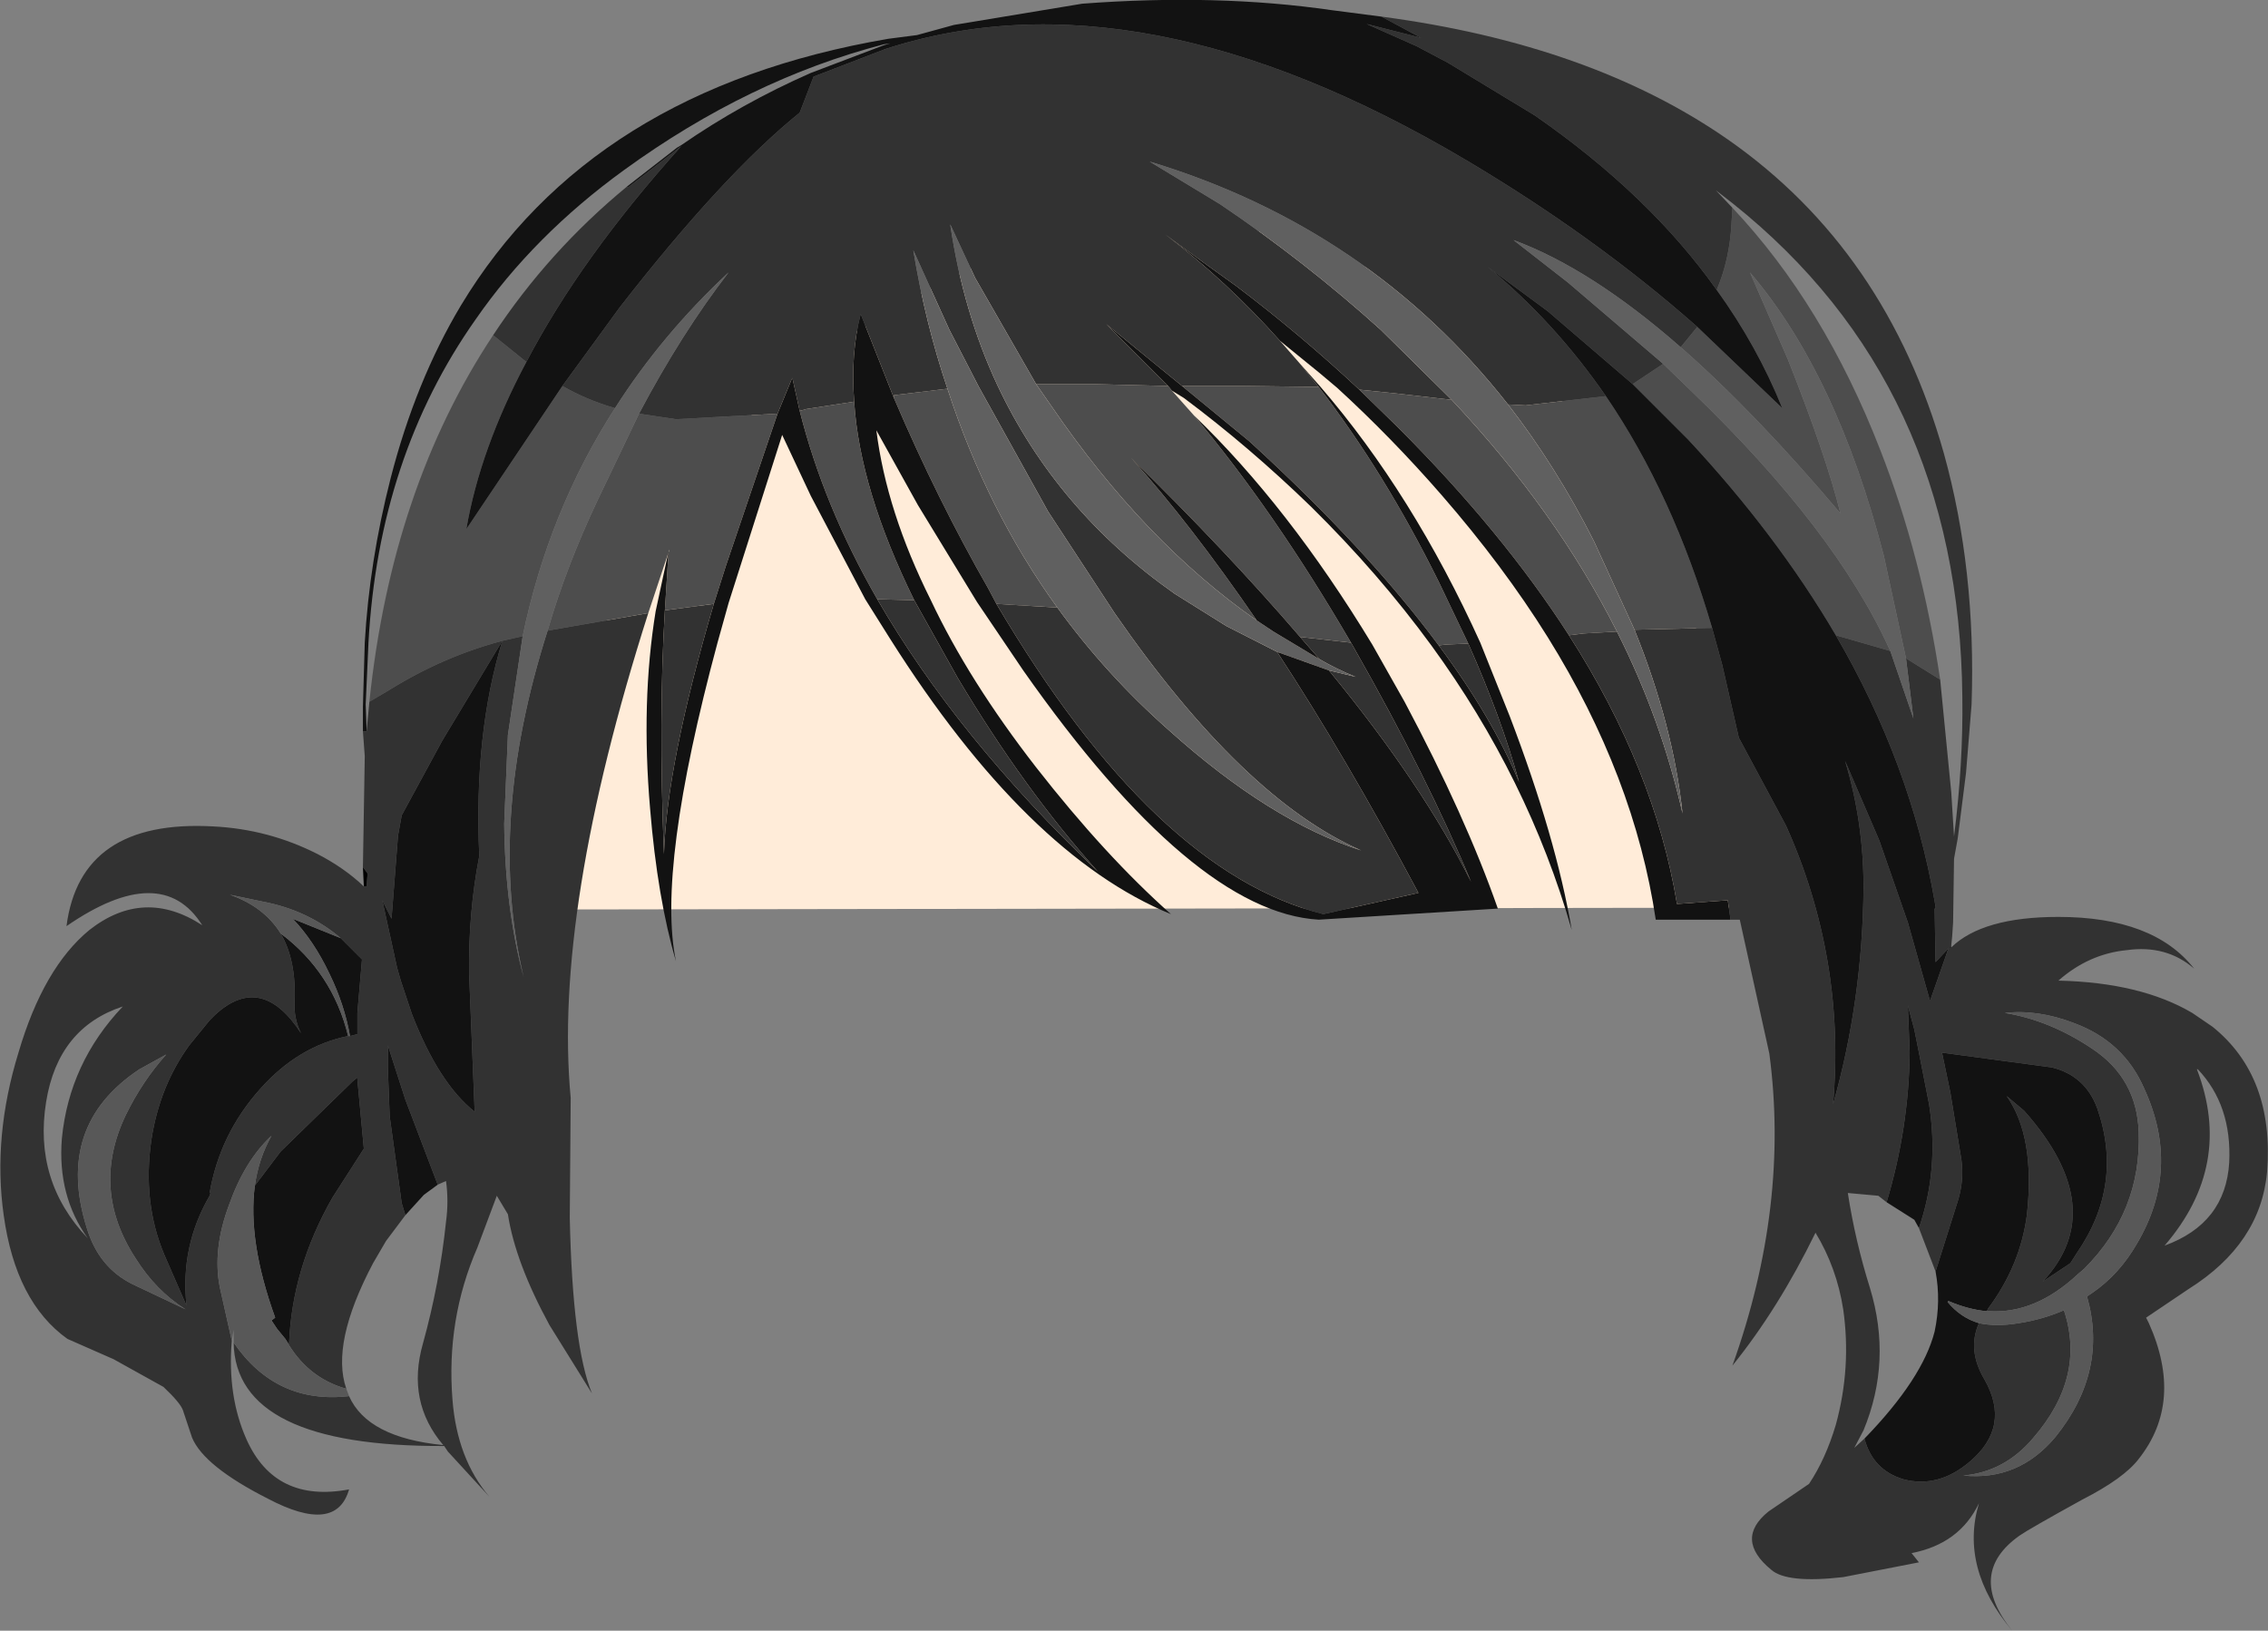 <?xml version="1.0" encoding="UTF-8" standalone="no"?>
<svg xmlns:xlink="http://www.w3.org/1999/xlink" height="88.3px" width="122.8px" xmlns="http://www.w3.org/2000/svg">
  <rect width="100%" height="100%" fill="#808080" stroke="none"/>
  <g transform="matrix(1.0, 0.0, 0.0, 1.0, 64.3, 72.8)">
    <path d="M-35.6 -23.55 Q-32.55 -53.4 -2.7 -61.5 28.5 -57.7 30.25 -23.65 L-35.6 -23.55" fill="#ffecd9" fill-rule="evenodd" stroke="none"/>
    <path d="M26.7 -54.0 L27.6 -55.1 32.2 -50.7 Q30.85 -54.05 28.65 -57.1 29.35 -58.75 29.45 -60.7 L29.5 -61.55 Q34.45 -56.3 37.5 -48.45 39.75 -42.7 40.75 -36.0 L38.9 -37.15 37.7 -42.7 Q35.15 -52.55 30.45 -58.05 L32.5 -53.35 Q34.6 -48.05 35.35 -45.0 30.75 -50.45 26.7 -54.0 M-33.85 -51.9 Q-32.55 -51.15 -31.0 -50.7 -34.6 -45.1 -36.0 -38.35 L-37.1 -38.1 Q-40.3 -37.25 -43.2 -35.45 L-44.3 -34.8 Q-43.1 -46.35 -37.6 -54.65 L-35.8 -53.2 Q-38.3 -48.5 -39.05 -44.15 L-33.85 -51.9 M-29.7 -50.4 L-27.7 -50.1 -22.2 -50.4 -25.0 -42.15 -25.65 -40.1 -28.3 -39.75 -28.1 -42.95 -28.05 -43.05 -29.2 -39.6 -34.65 -38.65 Q-33.65 -42.1 -31.95 -45.7 L-29.7 -50.4 M-21.0 -50.55 L-20.65 -50.65 -18.05 -51.05 Q-17.75 -46.3 -14.8 -40.3 L-16.8 -40.35 Q-19.7 -45.4 -21.0 -50.55 M-15.9 -51.25 L-15.9 -51.4 -13.0 -51.75 Q-10.85 -45.15 -7.05 -39.9 L-10.35 -40.1 -10.8 -40.95 Q-13.55 -45.75 -15.9 -51.25 M-8.2 -52.0 L-5.05 -52.0 -1.05 -51.9 -0.85 -51.65 0.35 -50.3 Q4.65 -45.2 8.85 -38.0 L6.2 -38.3 6.1 -38.3 Q2.15 -42.9 -3.05 -48.0 0.15 -44.45 3.75 -39.2 -2.35 -43.45 -7.4 -50.85 L-8.2 -52.0 M-0.3 -51.9 L3.1 -51.9 7.1 -51.85 Q10.65 -47.25 13.6 -41.3 L15.2 -37.95 14.0 -37.9 13.6 -37.85 Q9.75 -43.05 3.35 -48.9 L-0.3 -51.9 M9.3 -51.7 L11.25 -51.5 14.3 -51.15 Q19.95 -45.15 23.25 -38.6 L21.45 -38.5 20.65 -38.4 Q17.05 -44.0 11.4 -49.65 L9.3 -51.7 M17.35 -50.9 L18.3 -50.85 22.65 -51.35 Q26.3 -46.0 28.4 -38.8 L24.2 -38.7 22.0 -43.5 Q19.95 -47.55 17.35 -50.9 M24.1 -52.0 L25.75 -53.1 27.3 -51.6 Q35.1 -44.1 38.05 -37.55 L35.1 -38.4 Q31.9 -43.85 27.1 -49.0 L24.1 -52.0" fill="#4d4d4d" fill-rule="evenodd" stroke="none"/>
    <path d="M27.6 -55.1 L26.7 -54.0 Q21.85 -58.25 17.65 -59.8 L20.6 -57.5 25.75 -53.1 24.1 -52.0 19.5 -55.95 16.25 -58.35 Q19.85 -55.4 22.65 -51.35 L18.3 -50.85 17.35 -50.9 Q9.85 -60.45 -2.05 -64.05 L1.75 -61.75 Q6.35 -58.65 10.45 -54.95 L14.3 -51.15 11.25 -51.5 9.3 -51.7 Q6.15 -54.65 2.65 -57.3 0.75 -58.65 -1.2 -60.1 2.1 -57.6 5.0 -54.35 L6.05 -53.15 7.1 -51.85 3.1 -51.9 -0.3 -51.9 -4.4 -55.25 -1.05 -51.9 -5.05 -52.0 -8.2 -52.0 -11.5 -57.75 -12.85 -60.65 Q-12.15 -55.9 -10.3 -51.95 -7.1 -45.15 -0.7 -40.65 L2.1 -38.9 4.85 -37.5 Q8.55 -31.85 12.5 -24.45 L7.35 -23.3 Q-1.8 -25.6 -10.35 -40.1 L-7.05 -39.9 Q-4.4 -36.25 -1.0 -33.25 4.45 -28.35 9.4 -26.75 3.0 -29.55 -3.95 -39.6 L-7.55 -45.1 -11.3 -51.85 -12.9 -54.95 -14.85 -59.25 Q-14.2 -55.3 -13.0 -51.75 L-15.9 -51.4 -15.9 -51.25 -17.7 -55.8 Q-18.25 -53.65 -18.05 -51.05 L-20.65 -50.65 -21.0 -50.55 -21.4 -52.35 -22.2 -50.4 -27.7 -50.1 -29.7 -50.4 Q-27.4 -54.75 -24.85 -58.05 -28.45 -54.7 -31.0 -50.7 -32.55 -51.15 -33.85 -51.9 L-30.75 -56.15 Q-25.15 -63.35 -21.0 -66.7 L-20.25 -68.65 -16.35 -70.15 Q-2.6 -74.6 15.05 -64.15 22.05 -60.0 27.6 -55.1 M38.9 -37.15 L40.75 -36.0 41.35 -29.9 41.5 -27.5 Q42.0 -31.45 41.95 -35.05 41.8 -52.0 29.5 -61.8 L28.6 -62.5 29.5 -61.55 29.45 -60.7 Q29.35 -58.75 28.65 -57.1 25.0 -62.25 18.8 -66.55 L14.1 -69.4 12.4 -70.3 9.7 -71.5 12.65 -70.75 10.5 -71.9 Q21.85 -70.4 29.25 -65.25 37.85 -59.25 40.95 -48.25 42.7 -41.95 42.45 -34.65 L42.15 -30.95 41.7 -27.4 41.5 -26.3 41.45 -22.85 41.4 -22.1 41.35 -21.6 41.35 -21.55 41.2 -21.45 40.5 -20.7 40.45 -23.6 40.5 -23.6 40.5 -23.7 40.45 -24.0 Q39.15 -31.45 35.1 -38.4 L38.05 -37.55 39.3 -33.9 38.9 -37.15 M41.35 -21.5 Q43.05 -23.15 47.15 -23.15 52.3 -23.15 54.5 -20.35 53.0 -21.65 50.85 -21.35 48.8 -21.15 47.15 -19.7 51.6 -19.6 54.4 -17.95 L55.5 -17.2 Q58.85 -14.5 58.45 -9.35 58.1 -5.45 54.2 -3.0 L51.9 -1.45 52.05 -1.15 Q53.95 3.1 51.5 6.2 50.7 7.25 48.45 8.4 45.55 10.0 45.05 10.35 42.15 12.4 44.65 15.5 41.8 12.1 42.85 8.6 41.8 10.8 39.2 11.3 L39.6 11.8 35.5 12.6 Q32.45 12.95 31.6 12.2 29.6 10.55 31.45 9.05 L33.65 7.55 Q34.55 6.2 35.1 4.35 35.95 1.25 35.5 -1.9 35.15 -4.15 34.0 -6.05 32.0 -1.95 29.5 1.15 32.6 -7.5 31.5 -15.75 L29.9 -23.0 29.4 -23.0 29.25 -24.05 26.5 -23.85 Q25.3 -31.15 20.65 -38.4 L21.45 -38.5 23.25 -38.6 Q25.65 -33.85 26.8 -28.75 26.3 -33.5 24.2 -38.7 L28.4 -38.8 28.95 -36.8 29.85 -32.85 32.4 -28.1 Q34.0 -24.55 34.65 -20.75 35.3 -16.95 34.95 -13.0 36.55 -18.65 36.6 -24.75 36.6 -28.3 35.6 -31.6 L37.45 -27.3 39.0 -22.85 40.2 -18.6 41.2 -21.45 41.35 -21.5 M39.6 -6.3 Q40.7 -9.5 40.15 -13.0 L39.6 -15.8 39.35 -17.05 39.0 -18.35 39.1 -15.8 Q39.05 -11.7 37.85 -7.7 L37.4 -8.05 35.75 -8.2 Q36.15 -5.6 36.95 -3.05 38.15 0.9 36.6 4.65 L36.1 5.6 36.65 5.1 Q37.1 6.8 38.75 7.3 40.65 7.8 42.35 6.35 44.6 4.45 43.15 1.9 42.2 0.3 42.85 -1.15 43.8 -0.95 45.0 -1.15 46.3 -1.35 47.45 -1.85 48.65 1.75 45.8 5.05 44.25 6.9 42.0 7.1 45.0 7.4 47.0 5.0 49.85 1.45 48.7 -2.6 L49.0 -2.8 Q50.45 -3.8 51.4 -5.45 53.8 -9.5 51.8 -13.85 50.7 -16.4 48.0 -17.4 46.05 -18.15 44.25 -17.95 46.7 -17.55 49.0 -16.0 51.4 -14.4 51.5 -11.5 51.65 -7.2 48.55 -4.1 L48.2 -3.8 Q45.9 -1.65 43.4 -1.8 L43.35 -1.8 43.25 -1.8 43.3 -1.85 43.35 -1.95 Q45.1 -4.3 45.45 -7.05 45.9 -11.25 44.35 -13.45 L45.3 -12.65 Q50.0 -7.35 46.3 -3.4 L47.8 -4.4 48.15 -4.95 Q50.7 -8.65 49.25 -12.8 48.6 -14.55 46.8 -15.0 L40.85 -15.8 41.3 -13.65 41.9 -10.0 Q42.05 -8.85 41.7 -7.75 L40.5 -3.95 39.6 -6.3 M54.7 -14.9 L54.65 -14.9 Q56.65 -9.7 52.9 -5.35 56.2 -6.55 56.4 -9.85 56.55 -12.95 54.7 -14.9 M-44.65 -33.2 L-44.45 -33.2 -44.3 -34.8 -43.2 -35.45 Q-40.3 -37.25 -37.1 -38.1 L-40.35 -32.7 -42.55 -28.65 -42.75 -27.55 -43.1 -23.05 -43.6 -24.05 -42.8 -20.4 -42.6 -19.7 -42.0 -17.9 Q-40.55 -14.15 -38.6 -12.6 L-38.9 -20.05 Q-38.95 -23.35 -38.35 -26.45 -38.65 -33.05 -37.1 -38.1 L-36.0 -38.35 -36.8 -33.0 -37.0 -28.2 Q-36.95 -23.6 -35.95 -19.9 -37.95 -28.3 -34.65 -38.65 L-29.2 -39.6 Q-34.35 -23.45 -33.4 -13.35 L-33.45 -6.85 Q-33.3 0.1 -32.25 2.65 L-34.55 -1.05 Q-36.4 -4.45 -36.8 -7.05 L-37.4 -8.05 -38.45 -5.25 Q-40.15 -1.35 -39.8 3.0 -39.55 6.2 -37.8 8.25 L-40.05 5.8 -40.25 5.5 Q-51.55 5.55 -51.65 -0.1 -49.35 3.25 -45.4 2.8 -44.4 5.05 -40.3 5.45 -42.3 3.1 -41.4 -0.05 -40.5 -3.3 -40.15 -6.65 -40.0 -7.75 -40.15 -8.85 L-40.6 -8.65 -42.35 -13.25 -42.9 -14.95 -43.3 -16.2 -43.3 -15.6 -43.3 -14.95 -43.2 -12.35 -42.55 -7.65 -42.35 -7.0 -43.4 -5.6 -44.1 -4.4 Q-46.4 -0.05 -45.55 2.4 -47.7 1.8 -48.85 -0.3 L-48.65 0.0 Q-48.5 -4.1 -46.3 -7.95 L-44.6 -10.6 -44.95 -14.35 -44.95 -14.45 -45.2 -14.25 -49.1 -10.45 -50.5 -8.6 Q-50.3 -10.05 -49.6 -11.3 -51.05 -9.95 -51.9 -7.55 -52.8 -5.15 -52.4 -3.1 L-51.75 -0.2 Q-52.0 2.8 -50.95 5.15 -49.4 8.6 -45.4 7.85 -46.1 10.3 -49.8 8.35 -53.25 6.6 -53.9 5.05 L-54.4 3.55 Q-54.55 3.15 -55.45 2.3 L-58.15 0.8 -60.65 -0.3 Q-63.45 -2.3 -64.1 -7.0 -64.7 -11.25 -63.3 -15.8 -61.95 -20.4 -59.45 -22.45 -56.5 -24.75 -53.35 -22.7 -55.55 -26.2 -60.7 -22.65 -59.95 -28.45 -52.75 -28.05 -49.75 -27.9 -47.1 -26.55 -45.65 -25.8 -44.6 -24.8 L-44.45 -24.8 -44.4 -25.5 -44.65 -25.85 -44.55 -31.85 -44.65 -33.2 M-30.35 -62.7 L-30.3 -62.65 -27.4 -64.9 Q-32.85 -58.85 -35.8 -53.2 L-37.6 -54.65 Q-34.6 -59.2 -30.35 -62.7 M8.85 -38.0 L9.05 -37.65 Q13.0 -30.7 15.35 -25.05 12.75 -30.3 7.65 -36.5 L9.1 -36.15 Q8.1 -36.55 7.15 -37.1 L6.1 -38.3 6.2 -38.3 8.85 -38.0 M-28.3 -39.75 L-25.65 -40.1 Q-28.2 -31.45 -28.35 -26.55 -28.65 -33.95 -28.3 -39.75 M-16.8 -40.35 L-14.8 -40.3 -12.45 -36.1 Q-8.85 -30.05 -4.85 -25.6 -12.5 -32.9 -16.8 -40.35 M-45.85 -22.0 Q-47.5 -23.4 -49.7 -23.9 L-51.85 -24.35 Q-50.0 -23.7 -49.1 -22.25 -48.25 -20.8 -48.35 -18.55 -48.4 -17.65 -48.0 -16.85 -50.15 -20.15 -52.65 -17.85 L-52.95 -17.55 -54.05 -16.2 Q-55.65 -14.0 -56.1 -11.1 -56.6 -7.7 -55.4 -4.85 L-54.2 -2.1 Q-54.55 -5.3 -52.95 -8.05 L-52.9 -8.2 -52.95 -8.2 Q-52.4 -11.4 -50.2 -13.85 -48.15 -16.15 -45.45 -16.7 L-45.35 -16.7 -44.95 -16.8 -44.95 -17.95 -44.7 -20.85 -45.85 -22.0 M13.6 -37.85 L14.0 -37.9 15.2 -37.95 Q17.0 -33.9 17.95 -30.45 16.5 -33.95 13.6 -37.85 M-55.3 -15.7 L-56.75 -14.9 Q-61.35 -11.85 -59.6 -6.3 -58.95 -4.15 -57.1 -3.25 L-54.25 -1.9 Q-55.85 -2.9 -56.95 -4.65 -59.4 -8.4 -57.5 -12.4 -56.6 -14.25 -55.3 -15.7 M-57.65 -18.3 Q-61.15 -17.15 -61.8 -13.15 -62.5 -8.85 -59.55 -5.75 -61.2 -8.05 -60.95 -11.15 -60.55 -15.25 -57.65 -18.3" fill="#323232" fill-rule="evenodd" stroke="none"/>
    <path d="M26.7 -54.0 Q30.75 -50.45 35.35 -45.0 34.6 -48.05 32.5 -53.35 L30.45 -58.05 Q35.15 -52.55 37.7 -42.7 L38.9 -37.15 39.3 -33.9 38.05 -37.55 Q35.1 -44.1 27.3 -51.6 L25.75 -53.1 20.6 -57.5 17.65 -59.8 Q21.85 -58.25 26.7 -54.0 M-31.0 -50.7 Q-28.45 -54.7 -24.85 -58.05 -27.4 -54.75 -29.7 -50.4 L-31.95 -45.7 Q-33.65 -42.1 -34.65 -38.65 -37.95 -28.3 -35.95 -19.9 -36.95 -23.6 -37.0 -28.2 L-36.8 -33.0 -36.0 -38.35 Q-34.6 -45.1 -31.0 -50.7 M-13.0 -51.75 Q-14.2 -55.3 -14.85 -59.25 L-12.9 -54.95 -11.3 -51.85 -7.55 -45.1 -3.95 -39.6 Q3.0 -29.55 9.4 -26.75 4.45 -28.35 -1.0 -33.25 -4.4 -36.25 -7.05 -39.9 -10.85 -45.15 -13.0 -51.75 M4.85 -37.5 L2.1 -38.9 -0.7 -40.65 Q-7.1 -45.15 -10.3 -51.95 -12.15 -55.9 -12.85 -60.65 L-11.5 -57.75 -8.2 -52.0 -7.4 -50.85 Q-2.35 -43.45 3.75 -39.2 L4.65 -38.6 7.15 -37.1 Q8.1 -36.55 9.1 -36.15 L7.65 -36.5 4.85 -37.5 M14.3 -51.15 L10.45 -54.95 Q6.35 -58.65 1.75 -61.75 L-2.05 -64.05 Q9.85 -60.45 17.35 -50.9 19.95 -47.55 22.0 -43.5 L24.2 -38.7 Q26.3 -33.5 26.8 -28.75 25.65 -33.85 23.25 -38.6 19.95 -45.15 14.3 -51.15" fill="#606060" fill-rule="evenodd" stroke="none"/>
    <path d="M28.65 -57.1 Q30.85 -54.05 32.2 -50.7 L27.6 -55.1 Q22.05 -60.0 15.05 -64.15 -2.6 -74.6 -16.35 -70.15 L-20.25 -68.65 -21.0 -66.7 Q-25.15 -63.35 -30.75 -56.15 L-33.85 -51.9 -39.05 -44.15 Q-38.3 -48.5 -35.8 -53.2 -32.85 -58.85 -27.4 -64.9 L-30.3 -62.65 -30.35 -62.7 -27.65 -64.8 -27.4 -64.95 Q-24.15 -67.2 -20.4 -68.85 L-16.45 -70.35 -16.1 -70.45 -16.45 -70.4 Q-23.75 -68.5 -30.5 -63.6 -35.4 -60.05 -38.55 -55.5 -43.8 -48.05 -44.35 -38.0 L-44.5 -34.65 -44.45 -33.2 -44.65 -33.2 -44.65 -34.55 -44.55 -38.0 Q-44.3 -42.4 -43.15 -46.9 -41.8 -52.15 -39.35 -56.25 -32.3 -67.95 -16.2 -70.7 L-14.65 -70.9 -12.65 -71.45 -5.7 -72.6 Q1.6 -73.15 7.8 -72.25 L10.5 -71.9 12.65 -70.75 9.7 -71.5 12.4 -70.3 14.1 -69.4 18.8 -66.55 Q25.0 -62.25 28.65 -57.1 M-22.2 -50.4 L-21.4 -52.35 -21.0 -50.55 Q-19.7 -45.4 -16.8 -40.35 -12.5 -32.9 -4.85 -25.6 -8.85 -30.05 -12.45 -36.1 L-14.8 -40.3 Q-17.75 -46.3 -18.05 -51.05 -18.25 -53.65 -17.7 -55.8 L-15.9 -51.25 Q-13.55 -45.75 -10.8 -40.95 L-10.35 -40.1 Q-1.8 -25.6 7.35 -23.3 L12.5 -24.45 Q8.55 -31.85 4.85 -37.5 L7.65 -36.5 Q12.75 -30.3 15.35 -25.05 13.0 -30.7 9.05 -37.65 L8.85 -38.0 Q4.65 -45.2 0.35 -50.3 5.45 -45.4 10.0 -37.9 L11.75 -34.8 Q15.05 -28.6 16.8 -23.6 L7.1 -23.0 Q0.3 -23.4 -8.9 -36.5 L-11.4 -40.2 -14.6 -45.45 -16.85 -49.5 Q-16.3 -45.1 -13.9 -40.3 -11.85 -35.95 -8.2 -31.25 -4.45 -26.45 -0.9 -23.3 -8.7 -26.5 -16.1 -38.2 L-17.45 -40.35 -20.4 -45.95 -21.95 -49.25 -24.85 -40.15 -25.45 -38.0 Q-28.75 -25.75 -27.7 -20.75 -28.7 -24.15 -29.1 -29.0 -29.6 -34.8 -28.8 -39.7 L-28.1 -42.95 -28.3 -39.75 Q-28.65 -33.95 -28.35 -26.55 -28.2 -31.45 -25.65 -40.1 L-25.0 -42.15 -22.2 -50.4 M-1.05 -51.9 L-4.4 -55.25 -0.3 -51.9 3.35 -48.9 Q9.75 -43.05 13.6 -37.85 16.5 -33.95 17.95 -30.45 17.0 -33.9 15.2 -37.95 L13.6 -41.3 Q10.65 -47.25 7.1 -51.85 L6.05 -53.15 7.2 -51.85 Q12.2 -46.05 15.85 -38.0 L17.45 -34.0 Q19.95 -27.45 20.8 -22.45 18.45 -30.65 13.2 -37.85 10.35 -41.75 6.7 -45.35 3.35 -48.6 -0.2 -51.25 L-0.85 -51.65 -1.05 -51.9 M5.0 -54.35 Q2.1 -57.6 -1.2 -60.1 0.75 -58.65 2.65 -57.3 6.15 -54.65 9.3 -51.7 L11.4 -49.65 Q17.05 -44.0 20.65 -38.4 25.3 -31.15 26.5 -23.85 L29.25 -24.05 29.4 -23.0 25.35 -23.0 Q24.2 -30.75 19.5 -38.3 17.1 -42.15 13.75 -46.0 11.05 -49.1 8.1 -51.8 L7.15 -52.6 5.0 -54.35 M22.65 -51.35 Q19.85 -55.4 16.25 -58.35 L19.5 -55.95 24.1 -52.0 27.1 -49.0 Q31.9 -43.85 35.1 -38.4 39.15 -31.45 40.45 -24.0 L40.5 -23.7 40.5 -23.6 40.45 -23.6 40.5 -20.7 41.2 -21.45 40.2 -18.6 39.0 -22.85 37.45 -27.3 35.6 -31.6 Q36.6 -28.3 36.6 -24.75 36.55 -18.65 34.95 -13.0 35.3 -16.95 34.65 -20.75 34.0 -24.55 32.4 -28.1 L29.85 -32.85 28.95 -36.8 28.4 -38.8 Q26.3 -46.0 22.65 -51.35 M37.85 -7.7 Q39.05 -11.7 39.1 -15.8 L39.0 -18.35 39.35 -17.05 39.6 -15.8 40.15 -13.0 Q40.7 -9.5 39.6 -6.3 L39.35 -6.75 37.85 -7.7 M40.5 -3.95 L41.7 -7.75 Q42.05 -8.85 41.9 -10.0 L41.3 -13.65 40.85 -15.8 46.8 -15.0 Q48.6 -14.55 49.25 -12.8 50.7 -8.65 48.15 -4.95 L47.8 -4.4 46.3 -3.4 Q50.0 -7.35 45.3 -12.65 L44.35 -13.45 Q45.9 -11.25 45.45 -7.05 45.1 -4.3 43.35 -1.95 L43.3 -1.85 43.25 -1.8 Q42.25 -1.9 41.2 -2.35 L41.15 -2.3 Q41.85 -1.45 42.85 -1.15 42.2 0.3 43.15 1.9 44.6 4.45 42.35 6.35 40.65 7.8 38.75 7.3 37.1 6.8 36.65 5.1 39.8 1.85 40.45 -0.7 40.8 -2.35 40.5 -3.95 M-37.1 -38.1 Q-38.65 -33.05 -38.35 -26.45 -38.95 -23.35 -38.9 -20.05 L-38.6 -12.6 Q-40.55 -14.15 -42.0 -17.9 L-42.6 -19.7 -42.8 -20.4 -43.6 -24.05 -43.1 -23.05 -42.75 -27.55 -42.55 -28.65 -40.35 -32.7 -37.1 -38.1 M-49.1 -22.25 Q-46.3 -20.15 -45.45 -16.7 -48.15 -16.15 -50.2 -13.85 -52.4 -11.4 -52.95 -8.2 L-52.9 -8.2 -52.95 -8.05 Q-54.55 -5.3 -54.2 -2.1 L-55.4 -4.85 Q-56.6 -7.7 -56.1 -11.1 -55.65 -14.0 -54.05 -16.2 L-52.95 -17.55 -52.65 -17.85 Q-50.15 -20.15 -48.0 -16.85 -48.4 -17.65 -48.35 -18.55 -48.25 -20.8 -49.1 -22.25 M-45.35 -16.7 Q-45.65 -18.4 -46.45 -20.05 -47.3 -21.85 -48.45 -23.05 L-45.85 -22.0 -44.7 -20.85 -44.95 -17.95 -44.95 -16.8 -45.35 -16.7 M-50.5 -8.6 L-49.1 -10.45 -45.2 -14.25 -44.95 -14.45 -44.95 -14.35 -44.6 -10.6 -46.3 -7.95 Q-48.5 -4.1 -48.65 0.0 L-48.85 -0.3 -49.3 -0.85 -49.6 -1.3 -49.4 -1.45 Q-50.9 -5.6 -50.5 -8.6 M-42.35 -7.0 L-42.55 -7.65 -43.2 -12.35 -43.3 -14.95 -43.3 -15.6 -43.3 -16.2 -42.9 -14.95 -42.35 -13.25 -40.6 -8.65 -41.35 -8.1 -42.35 -7.0 M7.15 -37.1 L4.65 -38.6 3.75 -39.2 Q0.15 -44.45 -3.05 -48.0 2.15 -42.9 6.1 -38.3 L7.15 -37.1" fill="#121212" fill-rule="evenodd" stroke="none"/>
    <path d="M41.2 -21.45 L41.35 -21.55 41.35 -21.6 41.35 -21.5 41.2 -21.45 M-44.65 -25.85 L-44.4 -25.5 -44.45 -24.8 -44.6 -24.8 -44.65 -25.85" fill="#000000" fill-rule="evenodd" stroke="none"/>
    <path d="M43.25 -1.8 L43.35 -1.8 43.4 -1.8 Q45.9 -1.65 48.2 -3.8 L48.55 -4.1 Q51.65 -7.2 51.5 -11.5 51.4 -14.4 49.0 -16.0 46.7 -17.55 44.25 -17.95 46.05 -18.15 48.0 -17.4 50.7 -16.4 51.8 -13.85 53.8 -9.5 51.4 -5.45 50.45 -3.8 49.0 -2.8 L48.7 -2.6 Q49.85 1.45 47.0 5.0 45.0 7.4 42.0 7.1 44.25 6.9 45.8 5.05 48.65 1.75 47.45 -1.85 46.3 -1.35 45.0 -1.15 43.8 -0.95 42.85 -1.15 41.85 -1.45 41.15 -2.3 L41.2 -2.35 Q42.25 -1.9 43.25 -1.8 M-49.1 -22.25 Q-50.0 -23.7 -51.85 -24.35 L-49.7 -23.9 Q-47.5 -23.4 -45.85 -22.0 L-48.45 -23.05 Q-47.3 -21.85 -46.45 -20.05 -45.65 -18.4 -45.35 -16.7 L-45.45 -16.7 Q-46.3 -20.15 -49.1 -22.25 M-51.75 -0.2 L-52.4 -3.1 Q-52.8 -5.15 -51.9 -7.55 -51.05 -9.95 -49.6 -11.3 -50.3 -10.05 -50.5 -8.6 -50.9 -5.6 -49.4 -1.45 L-49.6 -1.3 -49.3 -0.85 -48.85 -0.3 Q-47.7 1.8 -45.55 2.4 L-45.4 2.8 Q-49.35 3.25 -51.65 -0.1 L-51.65 -0.8 -51.65 -0.9 -51.65 -0.8 -51.75 -0.2 M-55.3 -15.7 Q-56.6 -14.25 -57.5 -12.4 -59.4 -8.4 -56.95 -4.65 -55.85 -2.9 -54.25 -1.9 L-57.1 -3.25 Q-58.95 -4.15 -59.6 -6.3 -61.35 -11.85 -56.75 -14.9 L-55.3 -15.7" fill="#585858" fill-rule="evenodd" stroke="none"/>
  </g>
</svg>
